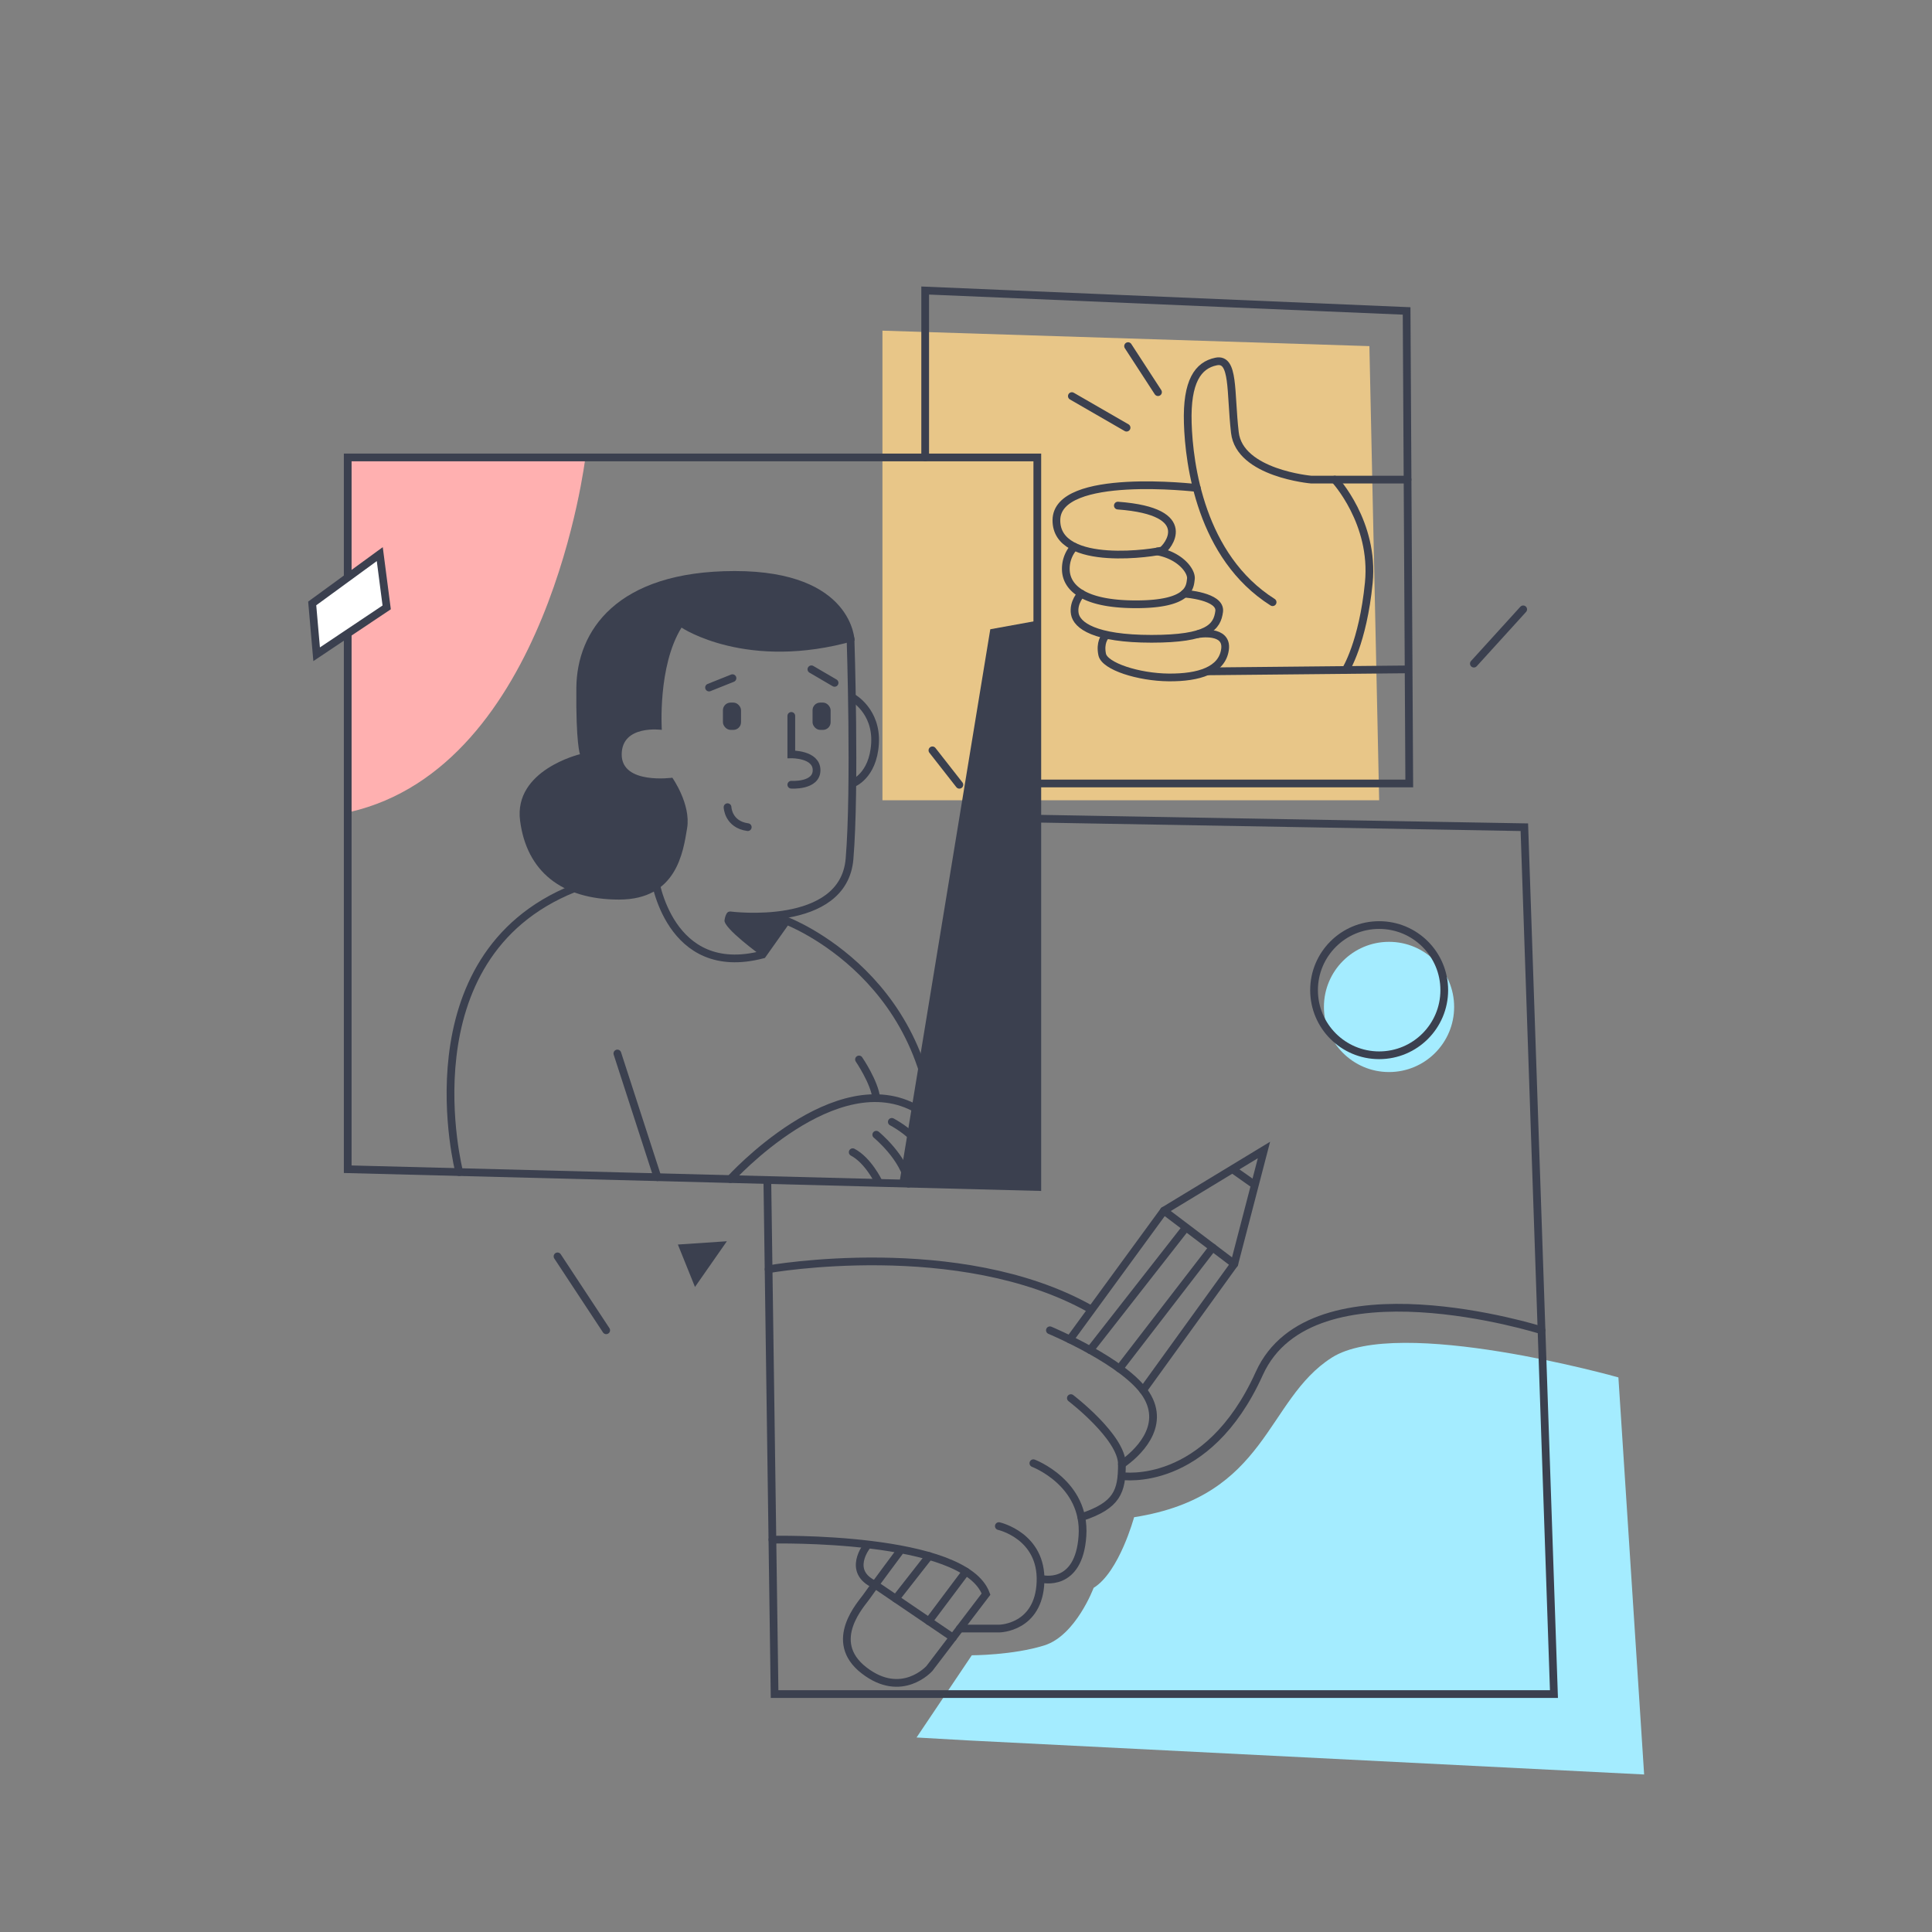 <svg xmlns="http://www.w3.org/2000/svg" viewBox="0 0 1000 1000"><rect x="0" y="0" width="1000" height="1000" fill="#808080" stroke="none"/><defs><style>.cls-1{fill:#a4ecff;}.cls-2{fill:#e8c688;}.cls-3{fill:#ffb0b0;}.cls-4,.cls-7{fill:none;}.cls-4,.cls-5{stroke:#3b404f;stroke-linecap:round;stroke-miterlimit:10;stroke-width:4px;}.cls-5{fill:#fff;}.cls-6{fill:#3b404f;}</style></defs><g id="Layer_2" data-name="Layer 2"><g id="Layer_1-2" data-name="Layer 1"><path class="cls-1" d="M501.26,900.85,851,918.47,837.68,712.94s-114-32.17-148.38-10.22S656.4,774.45,587,785.31c0,0-7.66,28.39-20.94,36.56,0,0-9.19,24.68-25.53,29.79S503,856.77,503,856.77l-28.59,42.55Z"/><circle class="cls-1" cx="718.96" cy="521.19" r="33.7"/><polygon class="cls-2" points="708.8 179.15 713.85 414.21 456.75 414.21 456.75 171.15 708.8 179.15"/><path class="cls-3" d="M303,236.77S283.89,396.85,180.87,420.34V237.4Z"/><polygon class="cls-4" points="179.98 236.77 536.91 236.77 536.91 614.38 179.98 605.19 179.98 236.77"/><polygon class="cls-5" points="161.6 312.34 163.89 338.64 200.15 314.38 196.57 286.81 161.6 312.34"/><path class="cls-4" d="M237.7,606.68S208.83,495.4,296.91,459.91L338.79,454s7.15,52.85,55.91,40.09l12.39-17.49s79.78,30,76.72,125.49"/><path class="cls-4" d="M377.94,473.79s58.72,7.66,61.78-29.28.51-113.87.51-113.87"/><line class="cls-4" x1="367" y1="355.87" x2="379.13" y2="351.02"/><line class="cls-4" x1="419.98" y1="346.43" x2="431.98" y2="353.45"/><path class="cls-4" d="M409.58,370.55v19.92s13.08-.26,13.08,8.17-13.08,7.53-13.08,7.53"/><path class="cls-4" d="M376.57,417.79s.26,8.93,10.47,10.34"/><rect class="cls-6" x="374.19" y="363.66" width="9.36" height="14.13" rx="3.96"/><rect class="cls-6" x="420.57" y="363.66" width="9.36" height="14.13" rx="3.96"/><path class="cls-4" d="M441.23,361s12.71,6.89,11.68,23.87-11.68,20.68-11.68,20.68"/><path class="cls-6" d="M442.32,331.62s-.55-36.05-62-36.05-81.7,31.24-82,60.3,1.87,34.51,1.87,34.51-34.38,8.17-31,34.39,21.45,40.85,51.23,40.85,33.17-24.51,35.23-36.94S348,402.54,348,402.54s-26.21,3.67-26.21-12,20.76-12.76,20.76-12.76-2.21-33,10.21-52.94C352.74,324.85,386.53,347.57,442.32,331.62Z"/><path class="cls-6" d="M377.28,472s-1.69.19-2.27,4.31,18.7,18.09,18.7,18.09l10.73-14.77L407,475l-2.14-1.31-19.63.75Z"/><line class="cls-4" x1="319.55" y1="545.28" x2="340.31" y2="609.32"/><path class="cls-4" d="M378,610.29s54.88-60.63,97-36"/><path class="cls-4" d="M444.62,548.38s8,11.71,8.93,20"/><path class="cls-4" d="M461.6,580.68s9.06,4.72,13.4,10.85"/><path class="cls-4" d="M453.55,587.32s14.68,12,16.73,25.35"/><path class="cls-4" d="M454.57,611.45s-5.29-10.92-13.21-15.07"/><polygon class="cls-6" points="536.91 321.28 512.57 325.7 465.6 611.83 535.72 612.67 536.91 321.28"/><polyline class="cls-4" points="478.87 236.77 478.87 150.38 728.06 160.94 729.43 405.53 536.91 405.53"/><polyline class="cls-4" points="537.43 423.75 789 428.17 804.32 876.85 400.92 876.85 397.17 610.78"/><path class="cls-4" d="M397.82,656.94s98.5-17.54,166.41,20.51"/><path class="cls-4" d="M399.79,796.94s99.51-2.3,110.57,28.17l-29.27,38.46s-14.3,16.17-33.88,1-1-34.73,1.19-38S466.47,802,466.47,802"/><path class="cls-4" d="M448.83,800s-11,13.52,4.18,20.26l40.23,27.34"/><path class="cls-4" d="M496.79,842.93h20.59s20.3-.29,21.19-24.16S517,789.91,517,789.91"/><path class="cls-4" d="M534.87,757.36s27.19,10.21,25.41,37.53-21.07,22.34-21.07,22.34"/><path class="cls-4" d="M554.28,723.66s26.42,20.17,26.42,34.21-2.36,21.31-21,27.44"/><path class="cls-4" d="M543.43,688.55s39.06,16.34,49.78,33.19-5.1,31-12.51,36.13"/><polyline class="cls-4" points="591.67 719.56 638.87 654.21 654.23 595.23 602.45 626.64 553.74 693.31"/><line class="cls-4" x1="638.87" y1="654.21" x2="602.45" y2="626.64"/><line class="cls-4" x1="613.7" y1="635.57" x2="564.23" y2="698.79"/><line class="cls-4" x1="627.65" y1="645.72" x2="579.41" y2="708.34"/><line class="cls-4" x1="463.65" y1="827.49" x2="480.95" y2="805.4"/><line class="cls-4" x1="480.75" y1="839.12" x2="500" y2="813.46"/><path class="cls-4" d="M728.55,248.25H678.74s-37.14-3.19-39.57-24.38-.26-38.68-9.7-36.76-15.32,10.34-14.68,31.78,6.76,69.32,43.91,92.81"/><line class="cls-4" x1="728.55" y1="346.47" x2="625.26" y2="347.49"/><path class="cls-4" d="M619.44,252.56S547,244,546.79,269.19s52.76,16.68,54.81,15.66,18.72-20.08-23-23.15"/><path class="cls-4" d="M556.06,283a16.94,16.94,0,0,0-4.34,12.78c.68,7.83,8.17,17,36.26,17s27.91-9.2,28.42-13.11-5.3-12-17.29-14.24"/><path class="cls-4" d="M559.72,307.28s-4.42,4.46-3.4,10.42,10.21,12.94,39.66,12.94,34-6.13,35.06-14.13-18-9.23-18-9.23"/><path class="cls-4" d="M571.89,329.57s-2.68,3.07-1.4,9.2,18.77,11.74,34.47,11.87,27.57-3.7,29.1-14.43-13.92-8-13.92-8"/><path class="cls-4" d="M690.87,248.25s20.68,22.22,17.62,53.37-12,45.17-12,45.17"/><line class="cls-4" x1="583.89" y1="179.15" x2="599.38" y2="202.98"/><line class="cls-4" x1="554.79" y1="205.02" x2="583.11" y2="221.36"/><line class="cls-4" x1="762.87" y1="343.49" x2="788.4" y2="315.4"/><line class="cls-4" x1="482.62" y1="388.38" x2="496.57" y2="406.2"/><line class="cls-4" x1="288.57" y1="650.3" x2="313.77" y2="688.55"/><polygon class="cls-6" points="350.87 644.17 359.72 666.13 376.23 642.47 350.87 644.17"/><circle class="cls-4" cx="713.85" cy="512.51" r="33.7"/><path class="cls-4" d="M797.89,688.55s-119-37.66-146.08,22.34S580.7,764,580.7,764"/><line class="cls-4" x1="638.45" y1="605.54" x2="648.06" y2="612.31"/><rect class="cls-7" width="1000" height="1000"/></g></g></svg>